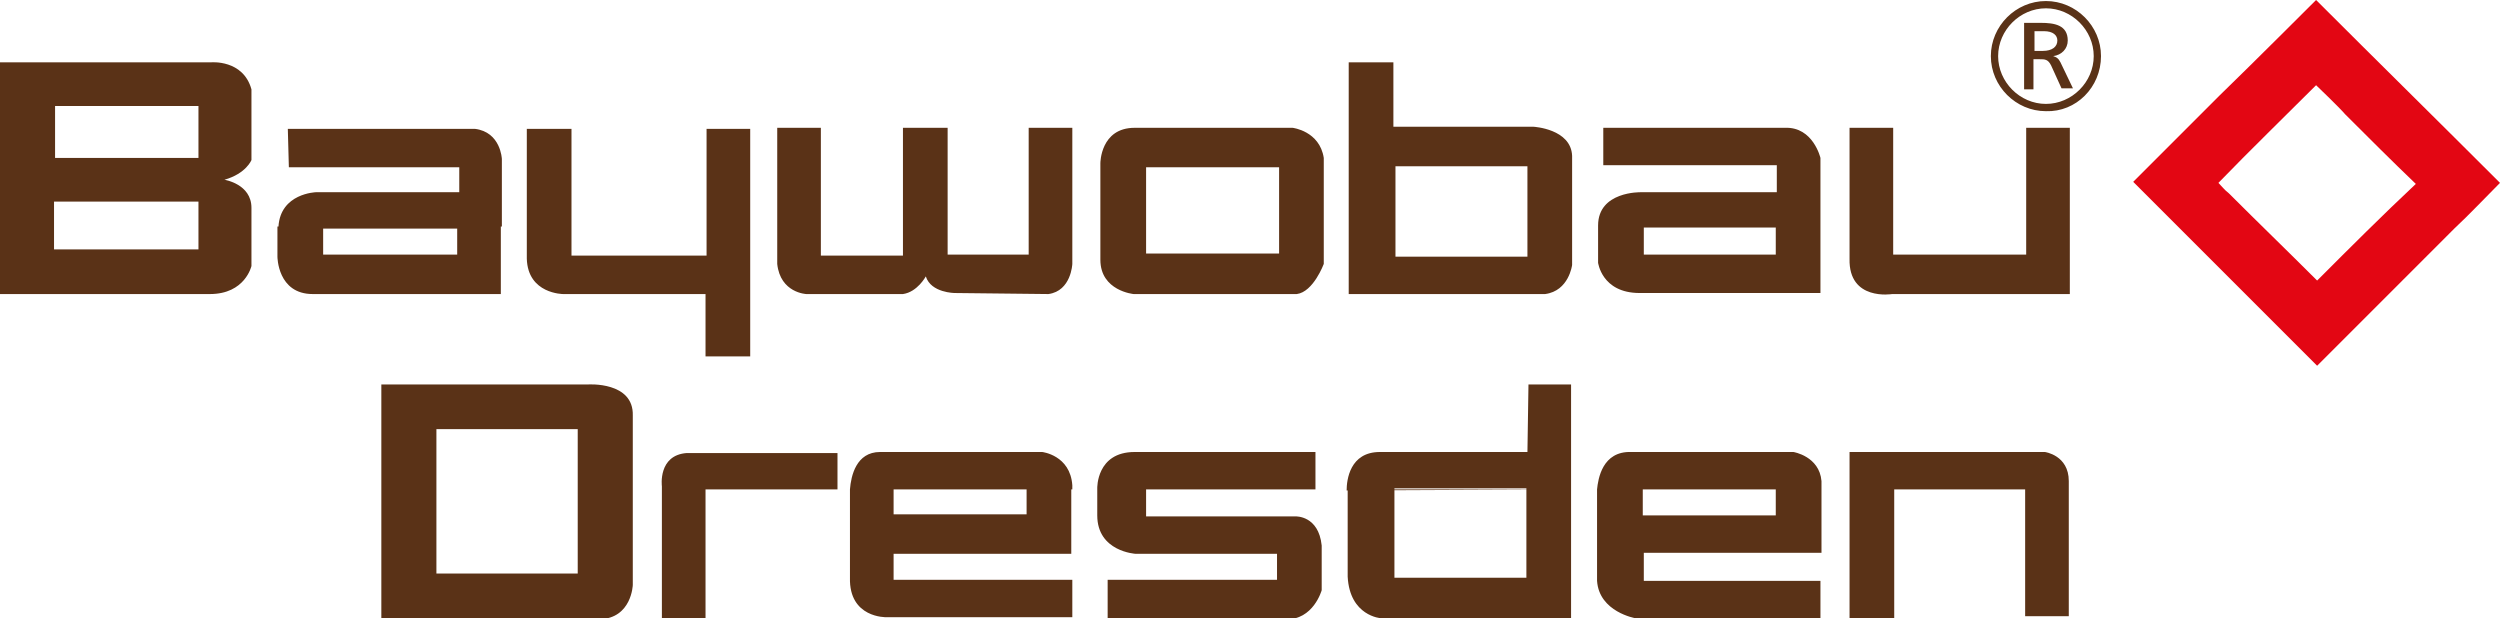 <?xml version="1.0" encoding="UTF-8"?>
<svg xmlns="http://www.w3.org/2000/svg" xmlns:xlink="http://www.w3.org/1999/xlink" version="1.1" id="Ebene_1" x="0px" y="0px" width="240.6px" height="59.5px" viewBox="0 0 240.6 59.5" xml:space="preserve">
<g>
	<path fill="#5A3217" d="M199.1,59.3V47.1v-0.8c0-2.5-2.3-2.8-2.3-2.8H178v3.6v12.4h4.3V47.1h12.6v12.2H199.1L199.1,59.3z    M158.2,53.2h17.1v-6.1h-21.6c0,0,0,0,0,0l0,0c0,0.2,0,0.3,0,0.3v8.5c0.2,3,3.7,3.6,3.7,3.6h17.8v-3.6h-17V53.2L158.2,53.2z    M158.1,49.6v-2.5h12.8v2.5H158.1L158.1,49.6z M153.7,47.1l21.6,0v-0.8c-0.2-2.4-2.7-2.8-2.7-2.8h-15.6   C154.2,43.4,153.8,46.1,153.7,47.1L153.7,47.1z M151.2,47.1l0-10.1h-4.1l-0.1,6.5h-14.2c-2.9,0-3.2,2.7-3.2,3.7L151.2,47.1   L151.2,47.1z M151.2,47.1h-21.5c0,0.2,0,0.3,0,0.3v8.1c0.2,3.8,3.2,4,3.2,4h18.3L151.2,47.1L151.2,47.1z M146.9,55.6h-12.7v-8.6   h12.7V55.6L146.9,55.6z M129.7,47.1L129.7,47.1L129.7,47.1L129.7,47.1L129.7,47.1z M129.7,47.1L129.7,47.1L129.7,47.1L129.7,47.1   L129.7,47.1z M127.2,56.8v-4.3c-0.3-2.9-2.5-2.8-2.5-2.8h-14.4v-2.6v0h16.3v-3.6h-17.4c-3.7,0-3.6,3.5-3.6,3.5v0.2v2.4   c0,3.5,3.7,3.7,3.7,3.7h13.6v2.5h-16.3v3.8h17.1C126.4,59.7,127.2,56.8,127.2,56.8L127.2,56.8z M85.3,59.4h17.9v-3.6H86v-2.5h17.1   v-6.2H81.8c0,0.4,0,0.7,0,0.7v7.8C81.7,59.5,85.3,59.4,85.3,59.4L85.3,59.4z M86,47.1h12.8v2.4H86V47.1L86,47.1z M81.8,47.1h21.4   v-0.4c-0.2-2.9-2.9-3.2-2.9-3.2H84.7C82.4,43.5,81.9,45.8,81.8,47.1L81.8,47.1z M67.9,47.1h12.7v0v-3.5H66.1   c-2.8,0.2-2.4,3.2-2.4,3.2v0.4v12.4h4.2V47.1L67.9,47.1z M60.9,56.3v-9.3V40c0.1-3.3-4.3-3-4.3-3H36.7l0,10.1l0,12.5h21   C60.8,59.5,60.9,56.3,60.9,56.3L60.9,56.3z M55.6,47.1v8.1H42v-8.1v-5.8h13.6V47.1L55.6,47.1z"></path>
	<path fill="#5A3217" d="M202.2,5.4c0-2.9-2.4-5.3-5.3-5.3c-2.9,0-5.3,2.4-5.3,5.3c0,2.9,2.4,5.3,5.3,5.3   C199.8,10.8,202.2,8.4,202.2,5.4L202.2,5.4z M201.5,5.4c0,2.5-2.1,4.6-4.6,4.6c-2.5,0-4.6-2.1-4.6-4.6s2.1-4.6,4.6-4.6   C199.4,0.8,201.5,2.9,201.5,5.4L201.5,5.4z M197.6,5.4c0.8-0.1,1.4-0.7,1.4-1.5c0-1.5-1.3-1.7-2.6-1.7h-1.6v6.4h0.9V5.7h0.6   c0.5,0,0.8,0,1.1,0.6l1,2.2h1.1L198.3,6C198.1,5.6,197.9,5.5,197.6,5.4L197.6,5.4z M196.6,4.9h-0.8V3h0.9c0.9,0,1.3,0.4,1.3,0.9   C198,4.5,197.5,4.9,196.6,4.9L196.6,4.9z M194.9,24.5h-12.7v-2.7v-9.5H178v9.5v3.1c-0.1,4.1,4.1,3.4,4.1,3.4h17.1v-6.5v-9.5h-4.2   v9.5V24.5L194.9,24.5z M157.8,28.2h17.4v-6.4v-6.6c0,0-0.7-3-3.4-2.9h-17.5v3.6H171v2.6h-13.1c0,0-4.1-0.1-4.1,3.2v0.1v3.5   C153.8,25.2,154.1,28.2,157.8,28.2L157.8,28.2z M158.2,21.9h12.7v2.6h-12.7V21.9L158.2,21.9z M151.3,25.5v-3.8V15   c-0.1-2.6-3.7-2.8-3.7-2.8h-13.5V6h-4.3v15.8v6.5h18.9C151,28,151.3,25.5,151.3,25.5L151.3,25.5z M147,21.8v2.9h-12.7v-2.9V16H147   V21.8L147,21.8z M127.4,25.4v-3.6v-6.6c-0.4-2.6-3-2.9-3-2.9h-15.2c-3.3,0-3.3,3.4-3.3,3.4v6.2V25c0,3,3.2,3.3,3.2,3.3h15.7   C126.4,28.1,127.4,25.4,127.4,25.4L127.4,25.4z M123.1,21.8v2.6h-12.8v-2.6v-5.7h12.8V21.8L123.1,21.8z M103.2,25.4v-3.6v-9.5H99   v9.5v2.7h-7.8v-2.7v-9.5h-4.3v9.5v2.8h-7.9v-2.8v-9.5h-4.2v9.5v3.6c0.3,2.8,2.8,2.9,2.8,2.9h9.3c1.4-0.2,2.2-1.7,2.2-1.7   c0.5,1.6,2.8,1.6,2.8,1.6l9,0.1C103.1,28,103.2,25.4,103.2,25.4L103.2,25.4z M67.9,34.3h4.3V21.8H68v2.8H55v-2.8h-4.3v3.1   c0.1,3.4,3.5,3.4,3.5,3.4h13.7L67.9,34.3L67.9,34.3z M50.7,21.8H55v-9.4h-4.3V21.8L50.7,21.8z M68,12.4v9.4h4.2v-9.4H68L68,12.4z    M30.1,28.3h18.1v-6.5h-1.4l-20.1,0c0,0,0,0,0,0l0,0c0,0,0,0.1,0,0.1v2.8C26.7,24.7,26.7,28.3,30.1,28.3L30.1,28.3z M31.1,22H44   v2.5H31.1V22L31.1,22z M26.8,21.8h20.1h1.4v-6.5c0,0-0.1-2.6-2.6-2.9h-18l0.1,3.7l16.4,0v2.4H30.4C30.4,18.5,27,18.6,26.8,21.8   L26.8,21.8z M24.2,25.6v-3.8V20c0-2.3-2.6-2.7-2.6-2.7c2.1-0.6,2.6-1.9,2.6-1.9V8.6C23.4,5.7,20.3,6,20.3,6H0v15.8v6.5h20.2   C23.6,28.3,24.2,25.6,24.2,25.6L24.2,25.6z M19.1,15.2H5.3l0-5l13.8,0V15.2L19.1,15.2z M19.1,21.8V24H5.2v-2.2v-2.4h13.9V21.8   L19.1,21.8z"></path>
	<path fill="#E30613" d="M222.9,0C222.9,0,219.8,3.1,222.9,0c5.9,5.9,11.8,11.7,17.7,17.6c-1.5,1.5-2.9,3-4.4,4.4   c-4.4,4.4-8.8,8.8-13.2,13.2c-4.2-4.2-8.4-8.4-12.7-12.7c-1.7-1.7-3.3-3.3-5-5c2.8-2.8,5.5-5.5,8.3-8.3C216.7,6.2,222.9,0,222.9,0   L222.9,0L222.9,0z M222.9,8.2C222.9,8.2,223.4,8.4,222.9,8.2c-3.1,3.1-6.3,6.2-9.4,9.4c0.3,0.3,0.6,0.7,1,1   c2.8,2.8,5.7,5.6,8.5,8.4c0,0,0.1-0.1,0.1-0.1c3.1-3.1,6.2-6.2,9.4-9.2c-2.3-2.2-4.6-4.5-6.8-6.7C225.1,10.3,222.9,8.2,222.9,8.2   L222.9,8.2L222.9,8.2z"></path>
</g>
</svg>

